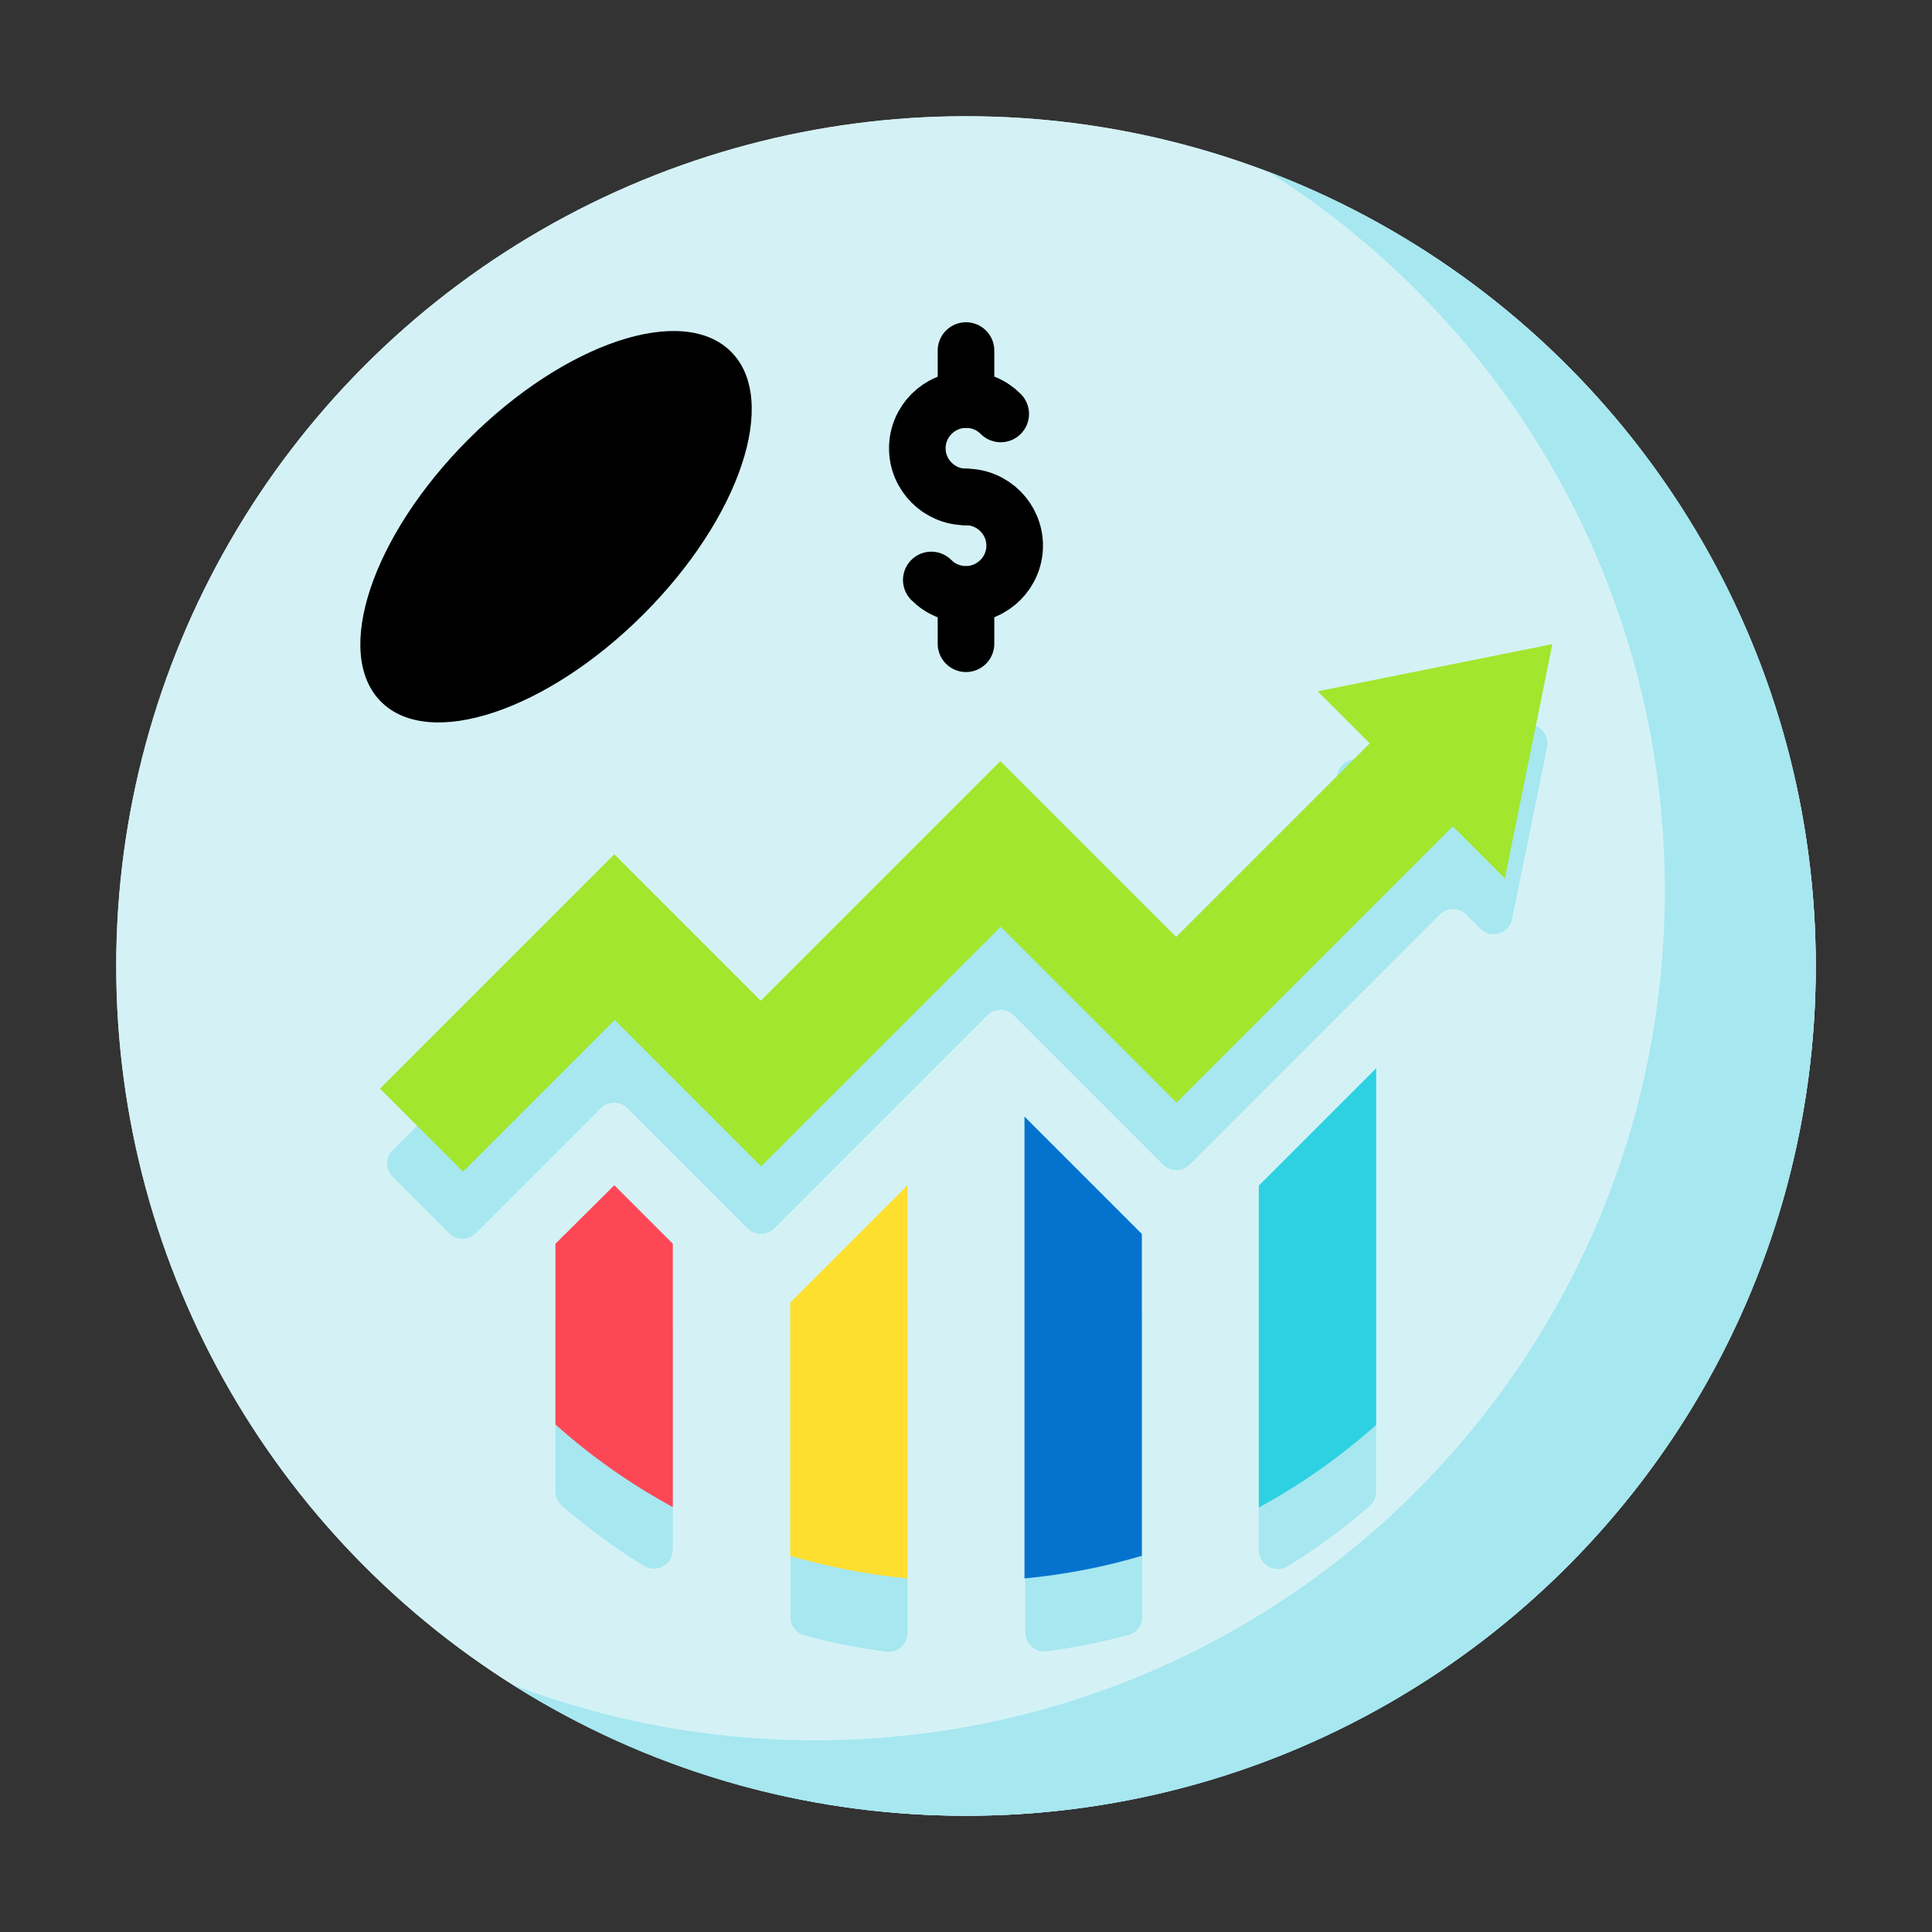 <?xml version="1.0" encoding="utf-8"?>
<!-- Generator: Adobe Illustrator 26.0.1, SVG Export Plug-In . SVG Version: 6.00 Build 0)  -->
<svg version="1.1" id="Layer_1" xmlns="http://www.w3.org/2000/svg" xmlns:xlink="http://www.w3.org/1999/xlink" x="0px" y="0px"
	 viewBox="0 0 512 512" style="enable-background:new 0 0 512 512;" xml:space="preserve">
<rect x="0" y="0" width="512" height="512" fill="#333333" stroke="none"/>
<style type="text/css">
	.st0{fill:#D6F0F2;}
	.st1{fill:#D4F2F6;}
	.st2{fill:#A6E7F0;}
	.st3{fill:#FD4755;}
	.st4{fill:#FEDF30;}
	.st5{fill:#0573CE;}
	.st6{fill:#2ED1E2;}
	.st7{fill:#A2E62E;}
	.st8{fill:none;stroke:#000000;stroke-width:15;stroke-linecap:round;stroke-linejoin:round;stroke-miterlimit:10;}
</style>
<g>
	<circle class="st0" cx="256" cy="256" r="225.2"/>
	<g>
		<circle class="st1" cx="256" cy="256" r="225.2"/>
		<path class="st2" d="M166.3,337.7l10.5,10.5c0.9,0.9,1.5,2.2,1.5,3.5v59c0,3.9-4.3,6.3-7.6,4.3c-7.7-4.7-15-10.1-21.8-16
			c-1.1-1-1.7-2.3-1.7-3.8v-43.6c0-1.3,0.5-2.6,1.5-3.5l10.5-10.5C161.2,335.7,164.4,335.7,166.3,337.7L166.3,337.7z M210.9,363.7
			l21.1-21.1c3.1-3.1,8.5-0.9,8.5,3.5v86.6c0,3-2.6,5.4-5.6,5c-7.3-0.9-14.6-2.4-21.7-4.3c-2.2-0.6-3.7-2.6-3.7-4.8v-61.3
			C209.4,365.9,209.9,364.7,210.9,363.7L210.9,363.7z M280.1,324.5l21.1,21.1c0.9,0.9,1.5,2.2,1.5,3.5v79.4c0,2.3-1.5,4.2-3.7,4.8
			c-7.1,1.9-14.4,3.4-21.7,4.3c-3,0.4-5.6-2-5.6-5V328C271.5,323.5,276.9,321.3,280.1,324.5L280.1,324.5z M364.7,315.1v80.2
			c0,1.4-0.6,2.8-1.7,3.8c-6.8,5.9-14.1,11.3-21.8,16c-3.3,2-7.6-0.4-7.6-4.3v-74.6c0-1.3,0.5-2.6,1.5-3.5l21.1-21.1
			C359.3,308.4,364.7,310.7,364.7,315.1z M358.3,201.3c-3.9,0.8-5.4,5.6-2.5,8.4l7.2,7.2l-47.7,47.7c-2,2-5.1,2-7.1,0l-39.5-39.5
			c-2-2-5.1-2-7.1,0l-56.4,56.4c-2,2-5.1,2-7.1,0l-31.8-31.8c-2-2-5.1-2-7.1,0l-55.1,55.1c-2,2-2,5.1,0,7.1l14.9,14.9
			c2,2,5.1,2,7.1,0l33.1-33.1c2-2,5.1-2,7.1,0l31.8,31.8c2,2,5.1,2,7.1,0l56.4-56.4c2-2,5.1-2,7.1,0l39.5,39.5c2,2,5.1,2,7.1,0
			l66.2-66.2c2-2,5.1-2,7.1,0l3.7,3.7c2.8,2.8,7.6,1.4,8.4-2.5L410,198c0.7-3.5-2.4-6.6-5.9-5.9L358.3,201.3L358.3,201.3z"/>
		<path class="st2" d="M336.1,45.5C399.3,85.4,441.2,155.8,441.2,236c0,124.4-100.8,225.2-225.2,225.2c-28.2,0-55.2-5.2-80.1-14.7
			c34.8,22,75.9,34.7,120.1,34.7c124.4,0,225.2-100.8,225.2-225.2C481.2,159.8,420.9,77.7,336.1,45.5z"/>
		<path class="st3" d="M162.8,314.1l15.5,15.5v69.8c-11.2-6.1-21.6-13.4-31.1-21.9v-47.9L162.8,314.1z"/>
		<path class="st4" d="M209.4,345.2l31.1-31.1v104.2c-10.5-1-20.9-3-31.1-6V345.2L209.4,345.2z"/>
		<path class="st5" d="M271.5,295.9l31.1,31.1v85.3c-10.1,3-20.5,5-31.1,6V295.9L271.5,295.9z"/>
		<path class="st6" d="M364.7,283.1v94.5c-9.5,8.5-19.9,15.8-31.1,21.9v-85.3L364.7,283.1z"/>
		<ellipse transform="matrix(0.707 -0.707 0.707 0.707 -55.553 145.1)" cx="147.4" cy="139.6" rx="65.6" ry="32.8"/>
		<path class="st7" d="M349.2,183.2L363,197l0,0l-51.3,51.3l-46.6-46.6l-63.5,63.5l-38.8-38.8l-62.1,62.1l22,22l40.2-40.2l38.8,38.8
			l63.5-63.5l46.6,46.6L385,219l13.8,13.8l12.6-62.1L349.2,183.2z"/>
		<path class="st8" d="M256,131.7c-7.1,0-12.9-5.8-12.9-12.9s5.8-12.9,12.9-12.9c3.6,0,6.8,1.4,9.2,3.8"/>
		<path class="st8" d="M256,131.7c7.1,0,12.9,5.8,12.9,12.9c0,7.1-5.8,12.9-12.9,12.9c-3.6,0-6.8-1.4-9.2-3.8"/>
		<line class="st8" x1="256" y1="157.6" x2="256" y2="170.6"/>
		<line class="st8" x1="256" y1="92.9" x2="256" y2="105.9"/>
	</g>
</g>
</svg>
